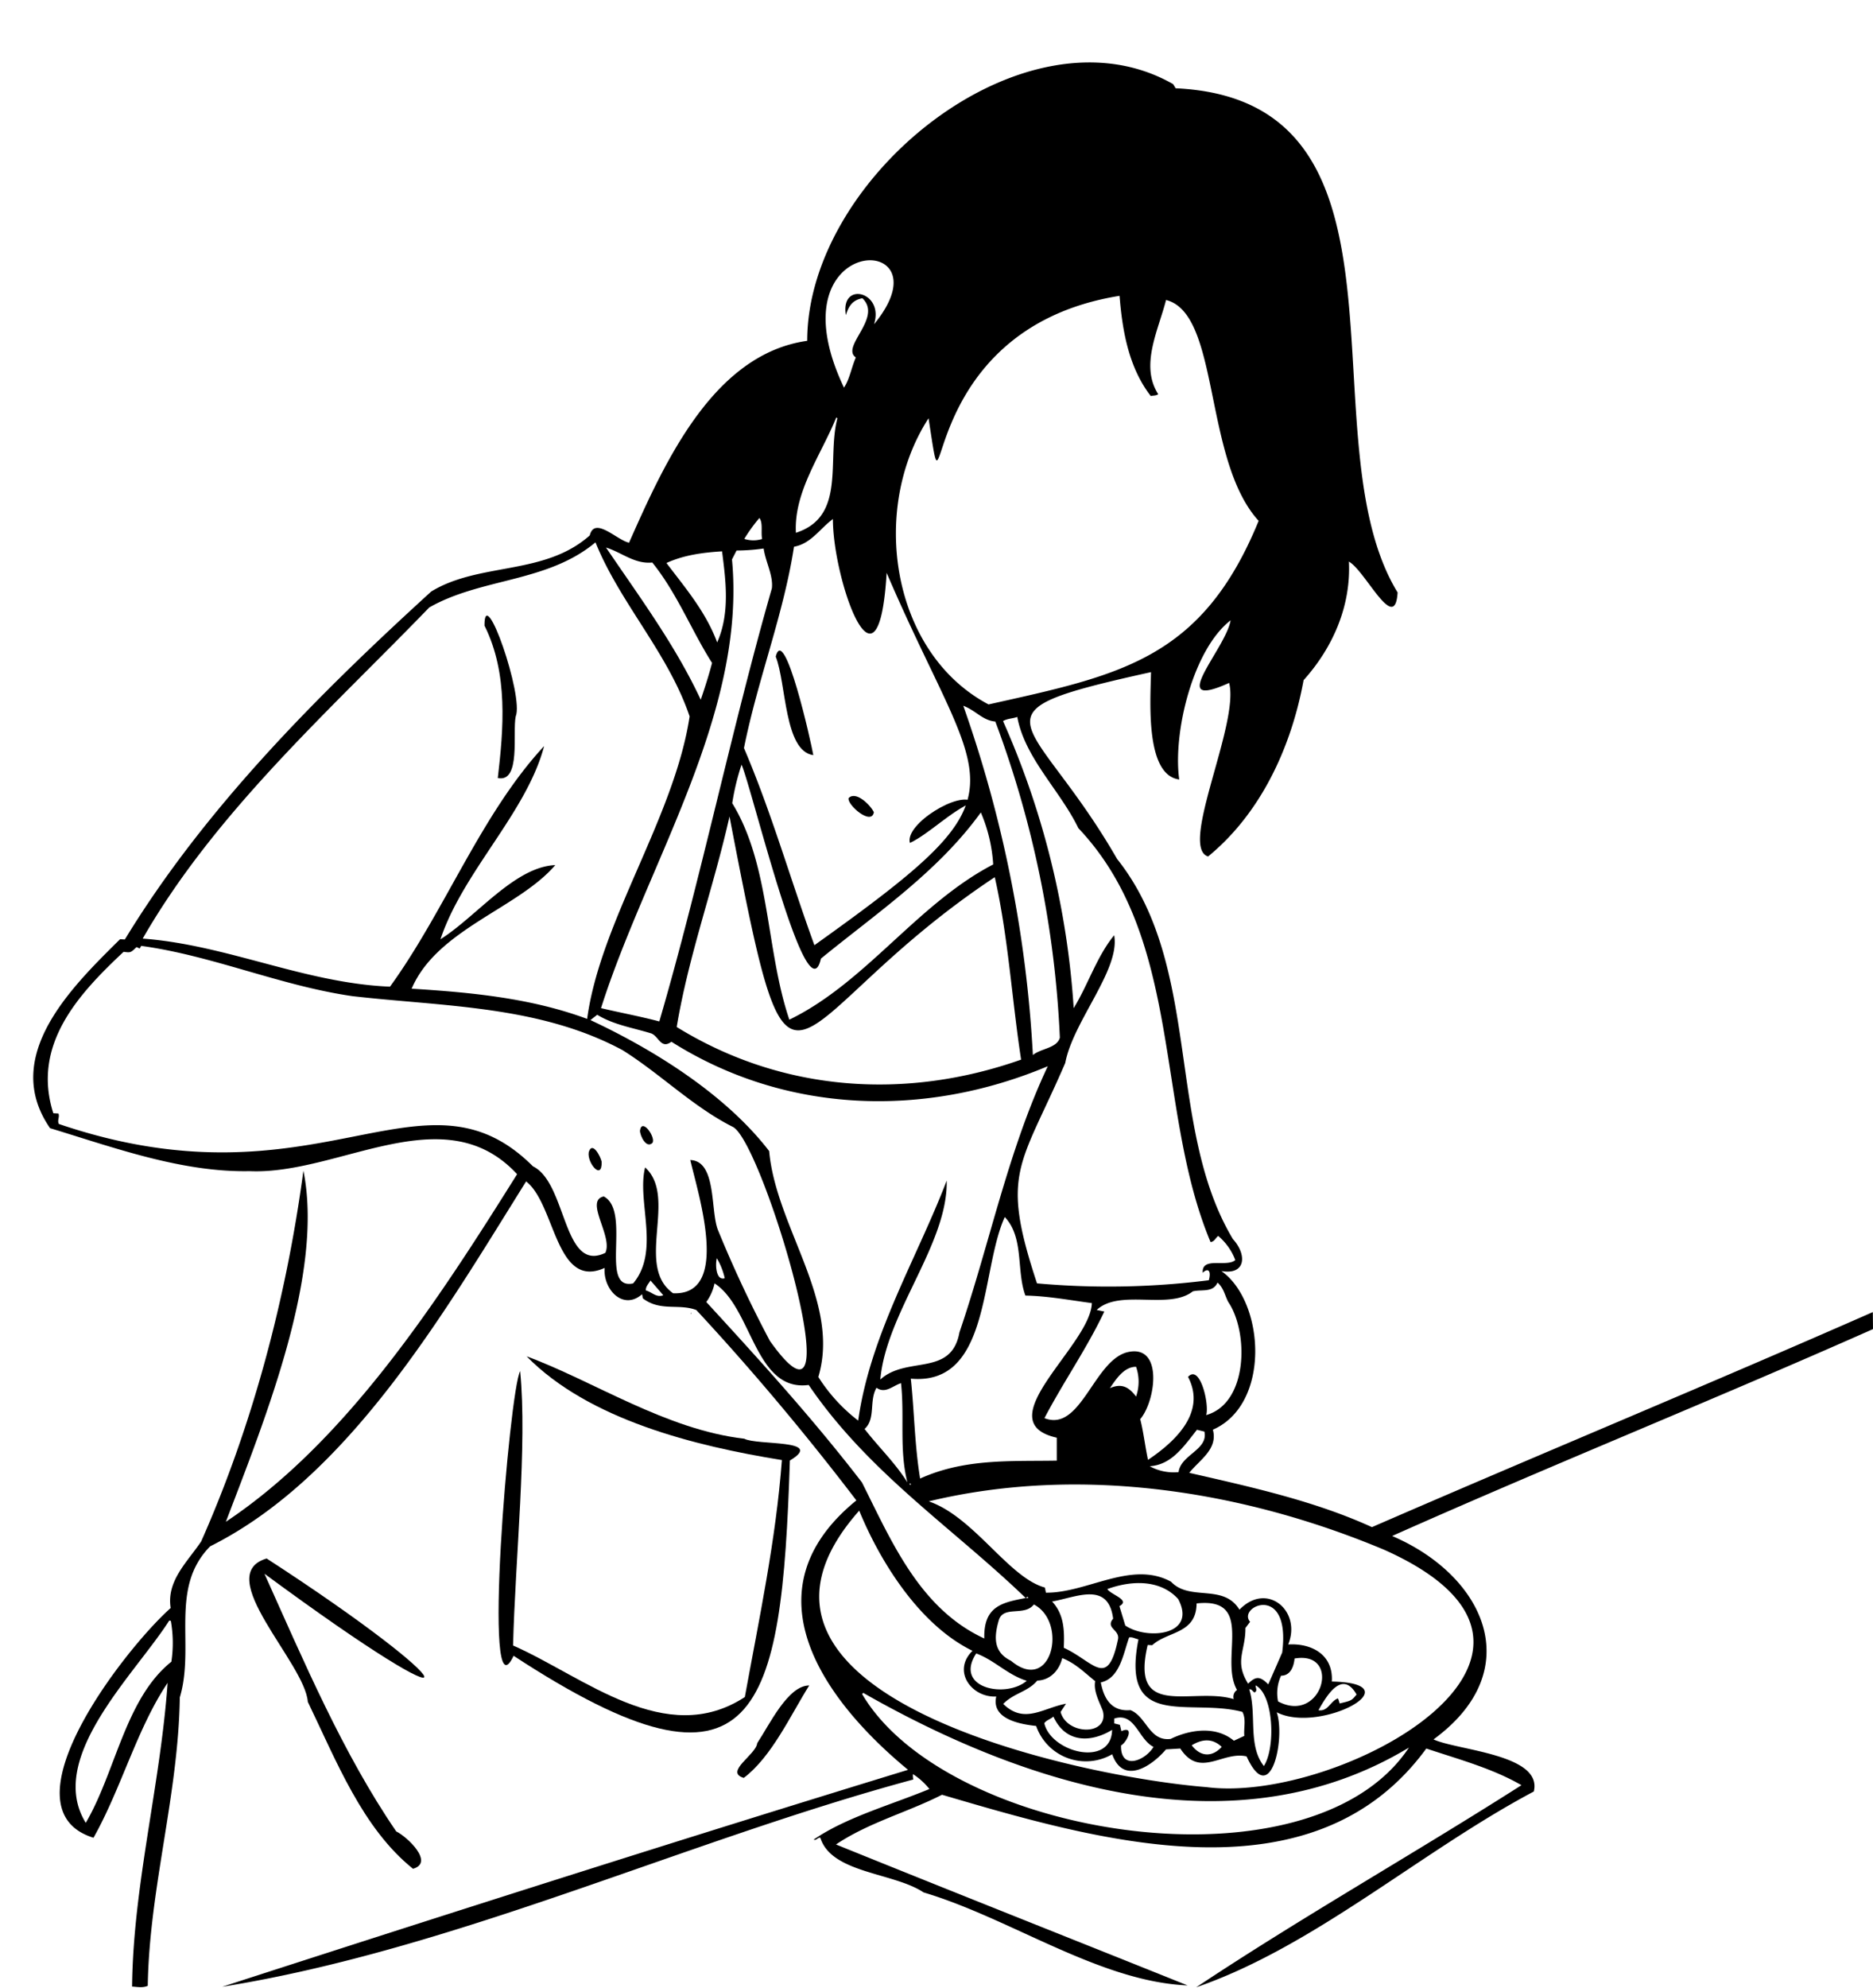 <?xml version="1.0" encoding="UTF-8"?>
<!DOCTYPE svg PUBLIC '-//W3C//DTD SVG 1.0//EN'
          'http://www.w3.org/TR/2001/REC-SVG-20010904/DTD/svg10.dtd'>
<svg height="482.6" preserveAspectRatio="xMidYMid meet" version="1.0" viewBox="-8.1 -15.1 454.9 482.6" width="454.9" xmlns="http://www.w3.org/2000/svg" xmlns:xlink="http://www.w3.org/1999/xlink" zoomAndPan="magnify"
><g id="change1_1"
  ><path d="M446.8,307.52c-38.72,17.18-78.12,33-116.79,50.22,22.5,9.63,33.05,32.58,10.05,49.38,5.87,2.7,26.56,3.6,24.36,12.64-27.54,14.62-53.19,37.58-82,47.53,25.69-17.07,52.88-32.41,79-49.06-7-4.06-15.27-6.29-23.11-8.9-27.72,37.92-80.19,22.2-117.62,11.22-8.44,4.29-17.84,6.75-25.75,12.07,28.45,11.52,56.91,22.78,85.39,34.21-21.4-.9-42.91-16.26-64.11-22.57-7.29-4.87-22.39-4.61-25.08-13.27-.67-.13-.94.74-1.62.45,7.85-5.42,18.89-8.46,28.11-12.28a16.42,16.42,0,0,0-4-3.62,4.57,4.57,0,0,0,.08,1.31c-55.6,15-111.21,41.22-167.84,50.31,55.18-17.84,111.21-35.73,166.57-52.66-20.3-16.74-39.73-43.3-12.55-65.4-12.21-16-25.26-31.56-38.87-46.21-4.28-1.63-8.73.43-13-2.84l-.17-1c-4.61,4.06-9.51-1.16-9.1-6.38-11.94,5.38-11.92-15.46-19.07-21-20,32-43,71.74-76.74,88.58-10,10.14-3.61,24.1-7.37,36.68-.34,23.62-7.42,46.52-7.78,70-1.24.54-2.5.26-3.81.18.25-24.5,6.9-49.11,8.63-73.71-7.45,11.09-11.25,25.61-18,37.59C-8,424,22.1,385.24,33.35,375.22c-1.05-6.6,4.08-11.19,7.41-16.16,12.47-28.11,20.7-59.13,24.83-90,5,24.8-9.07,59.66-18.83,85.23,29.46-19.61,51.66-53.94,70.73-84.37-17.73-19.15-43.27.24-65-.74-16.53.32-33-5.76-48.43-10.43-12.14-17.54,5.57-34.54,17-45.87l1.16.07c19.49-32,47.15-59.63,74.42-84.47,11.76-7.16,27.48-3.81,38.5-13.62,1.17-4.73,6.66,1.21,9.54,1.77,8.64-19.49,20.45-45.78,43.27-49,0-40,53.24-82.71,88.88-62.3l.6,1c62,2.87,31.07,85.1,53.91,122.38-.62,10.27-7.8-5.24-11.83-7.49.53,10.87-3.95,20.94-11,28.78-3,16.32-10.41,32.34-23.2,42.8-7.15-2.23,7.71-32.31,5.11-42.13-15.69,7.08-.79-8.25.36-15.19-9.08,7-14.06,27.11-12.48,38.63-8.25-1.07-7-18.9-6.85-26.06-46.47,10.29-28.78,9.66-8.24,45.35,20.8,26.14,11.77,65,28.14,92.29,3.34,3.6,3.3,8.77-2.81,7.74,10.56,7.45,12.05,32.36-2.07,38.51,1.29,4.73-3.22,7.3-5.73,10.47,15,3.44,30.39,6.8,44.37,13.18,40.47-17.59,81.26-34.44,121.65-52.2ZM241.05,372.83c-17.64-17-38.26-30.45-52.74-51.75-13.11,1.75-13.7-18.75-22.87-24.66a11.76,11.76,0,0,1-2,4.52c13,14.15,26,28.45,37.8,43.79,7.18,14.27,14,30.64,29.72,37.89-.21-7.86,4.38-8.74,10.08-9.83.21,0,.48.09.62-.11C241.38,372.35,241.26,372.63,241.05,372.83ZM86.62,224.4C100,205.93,108.76,182.48,124.05,166c-4.23,16.13-19.68,30.44-25.17,46.89,8.74-5.51,18.05-17.6,27.88-18-9,10.52-28.75,15.61-34.88,30,14.44.9,29,2.28,42.62,7.33,3.22-23.77,21.17-48.91,24.89-73.42-5.21-15.42-16.89-27.47-22.86-42.25-11.77,9.8-27.66,8.57-40.37,15.8C71.89,157.44,44.22,182,26.56,212.73,47.09,214.26,65.93,223.55,86.62,224.4Zm72.93,42.08c6.43.23,4.86,12.16,6.69,16.91a296.24,296.24,0,0,0,12.65,27c21.45,30.13-1.51-47.84-8.94-51.92-9.69-4.86-17.6-12.86-26.83-18.65C122.9,228.94,99.59,229.24,77.5,226.7c-17.48-2.51-33.93-9.83-51.31-12.2l-.35.64-.78-.35c-1.44,1.38-1.44,1.38-3.14,1.15C11,226.17-.46,238.48,4.85,255.12l1.25.07c.33.87-.35,1.69.1,2.54,63,21.44,88.32-16.48,115.14,10.28,8.3,4.05,7.23,26,17.58,21,1.91-4-5.15-12.67-.38-13.69,6.82,3.62-1.24,22.87,7.14,21.11,6.63-7.92.83-19.93,2.9-28.16,8,7.27-2.57,23.92,6.8,30.55C169.36,299.42,161.58,275.14,159.55,266.48ZM263.81,56.71c-51.07,8.2-41.42,62-46.39,29.72-14.38,22.19-9,57,14.57,69.46,31.88-7.11,51.8-10.85,65.6-44.56C284.1,96.56,288.28,61,275.1,57.72c-1.86,7.33-6.38,15.89-1.9,22.86-.55.42-1.24.28-1.8.46C266.1,74.21,264.49,65.37,263.81,56.71ZM200.58,351.59c-39.73,44.83,53.25,64.63,84.35,67.11,32,4.13,99.43-32.48,43.16-57.61-34.42-14.44-74-20.57-110.62-11.76,11,3.78,19.42,18.55,28.2,20.92l.26,1.25c10,.11,20.75-7.91,30.37-2.67,4.57,4.86,12.72.37,16.63,6.8,6.66-6.91,15.16.28,11.84,8.44,5.65-.34,11,2.45,10.59,9,20.27.42-3,12.83-13.38,7.46,2.14,6.27-1.45,23.57-7.32,10.71-5.88-1.36-11.33,5.42-16.1-1.91l-3.47.21c-3.58,4.2-10.42,8.66-13.07,1.18a12.78,12.78,0,0,1-18.47-6.87c-4.24-.45-10.9-1.78-9.69-7.14-6,.29-10.77-6.18-5.77-11.1C214.59,379,205.16,362.79,200.58,351.59Zm-.25-21.86c2.91-20.82,14.24-39.3,21.5-58.26.31,15.41-14.64,31.91-16.13,48.3,6.43-5.86,17.25-.57,19.22-11.45,7.38-21.63,11.79-44.12,21.46-64.61-29.93,12.59-63.64,11.62-91.41-5.94-2.53,1.86-3.05-1.24-4.84-2-4.45-1.39-9.19-2.09-13.18-4.55l-1.65,1.29c15.59,7.28,32.91,18.14,43.41,31.8,1.64,18.47,17.43,36.53,11.94,54.83A41,41,0,0,0,200.33,329.73ZM284,293.84c-.24-4,5.77-1.24,7.92-3.07a14.22,14.22,0,0,0-4.15-5.86c-.66.49-.92,1.4-1.86,1.48-13.51-32.22-6.51-73.45-32.1-100.46-4.45-9.2-13-17-14.84-27-1.11.41-2.37.36-3.46,1a203.69,203.69,0,0,1,17.16,69.68c3.51-5.71,5.61-12.55,9.83-17.69,1.54,8.29-10,20.92-11.88,31-11,25.41-15.83,26.42-6.86,53.5a193.92,193.92,0,0,0,41.73-.76C286.1,293.45,285.39,292.53,284,293.84Zm-94.31-79.5c53.83-38.41,41.12-35.45,17.55-90.39-2,33.52-13.1,1.39-13.05-13.06-3.16,2.33-5.34,6-9.45,6.72-2.55,16.54-8.82,32.25-12.15,48.87C179.27,182.09,183.9,198.44,189.7,214.34Zm-20.62-31.23c-3.87,17.29-9.9,33.6-12.82,51.08C181.88,250,211.87,252,239.9,242.11c-2.2-14.2-3.14-30-6.4-44.29C180.46,233,185,266,169.08,183.11Zm66.86,97.21c-6,13.15-3.37,41-22.82,39.23.87,8.15.92,16.09,2.26,24.25,10.85-4.92,22-4.15,33.19-4.35v-5.57c-17.22-3.85,8.21-22.4,8.52-32.67-5.41-.72-10.7-1.72-16.14-1.83C238.7,293.35,240.67,285.35,235.94,280.32ZM169.68,120.69c3.53,37.47-20.64,73.82-31.81,108.92,4.7,1.11,9.52,2,14.16,3.23,10-34.22,17.72-71.66,27.34-105.14.36-3.15-1.55-6.42-2-9.66a47,47,0,0,1-6.58.49Zm31.88,275.13-.28.28c20.58,35,108.91,49,132.81,13C291.92,434.55,241.45,418.57,201.56,395.82Zm44-66.69c8.76,3.48,11.9-13.65,19.95-15.95,9-2.35,7.14,11.72,3.32,16.2.82,3.22,1.17,6.56,1.89,9.88,6.69-4.49,14.21-11.58,9.72-20.14,2.95-3.22,5.21,6.77,4.41,9.27,10.19-2.88,10.35-20.12,5.35-27.47-.85-1.64-1.08-3.37-2.6-4.69-1.1,2.51-3.9,1.6-6,2.13-5.84,4.58-17.74-.69-23.34,4.51l1.85.39C255.8,312.34,250.19,320.31,245.57,329.13ZM172,170.51a56.67,56.67,0,0,0-2.26,9.36c9.27,15.09,8.13,35.66,13.87,52.54,18.56-9,31.08-28.11,49.51-37.68a37.84,37.84,0,0,0-3-12.62c-10.43,14.44-25.3,24.41-38.84,35.48C187.94,232.35,174.49,176,172,170.51Zm53.85-14.31A302.45,302.45,0,0,1,242.76,241c1.92-1.62,5.85-1.64,6.55-4.23a250,250,0,0,0-15.67-76.72C230.47,159.75,229,157.41,225.82,156.2Zm44.79,228c-4.35,18.34,10.93,10.08,20.9,13.14a2,2,0,0,1,.8-2.23c-4.36-7.54,4.5-22.58-9.82-21-.07,7.47-7.09,6.71-10.77,10.14ZM33.39,378.34l-.38-.08c-8.33,13.08-30,33.38-20.28,49.11C20,415,22.32,397.21,33.52,388.26A30.71,30.71,0,0,0,33.39,378.34ZM276.22,407c4.18-2.06,10.74-3.43,15.36.44l2.53-1.18c-.18-2,.49-4-.46-5.82C280.84,397,264,405.12,268.4,382.83c-.79-.15-1.48-.63-2.27-.46-1.41,3.92-2.23,9.91-6.88,10.91.8,4.22,2.79,7.11,7.2,6.73C270.37,401.55,271,407.65,276.22,407Zm-72-343.44c18.67-22.75-25.45-22.67-7.34,15.43,1.39-2.08,1.81-4.88,2.88-7.32-3.78-2.6,6.59-9.64,1.58-14.38-2.41.48-3.3,1.87-4,4.11C195.92,53.07,206.7,55.64,204.19,63.56Zm-39.36,82.29c-5-7.85-8.49-16.91-14.54-24.41-4.29.44-7.46-2.48-11.23-3.63,8.18,12.07,16.82,23.69,23,36.94C163.15,151.63,164,149,164.83,145.85ZM235.55,398.5c5.14,5,9.61,1,15.26-.05l-1.32,2c1.52,5.67,11.78,5.83,10.27-.22-.87-2.28-2.33-4.83-1.87-7.25-2.69-2.15-4.71-4.28-8-5.6-.75,3.07-3,5.36-6.06,5.46C241.48,395.61,238.21,395.81,235.55,398.5Zm14.72-13.62c7.2,3.28,10.62,10.11,13.13-1.91.66-2.5-3.14-2.78-1.15-5.16-1.17-9.18-9-5.16-14.83-4.17C250.35,376.78,250.45,380.7,250.27,384.88ZM243,374.36c-2.29,3-7.52.12-8.55,3.94-1.21,4.18-1.18,7.7,3,9.74C247.3,396.25,251.35,378.72,243,374.36Zm-76.93-233.5c3.21-7.19,2.06-15.28,1.2-22.13-4.7.29-9.27.9-13.51,2.83C158.45,127.74,163.33,133.44,166.09,140.86Zm112,232.21c-4.43-4.91-11.57-4.52-17.24-2.44,1,1.45,5.69,2.62,2.95,4.14l1.42,4.7C270.45,383.06,282.72,381.92,278.06,373.07Zm16.31,7c.06,5.59-2.77,8,.65,13.52,1.83-1.79,2.86-1.9,4.9.17l3.38-7.73c2.17-17.12-11.07-11.15-7.79-7.46Zm-82.12-35.43c-2-8-.64-15.89-1.53-24-2.05.67-3.83,2.64-5.95,1.12-1.86,3.23-.14,7.55-2.9,10C205.31,336.2,209.21,339.86,212.25,344.67Zm-17-258.21-.25-.2c-3.63,9-10.34,18-9.81,28C197.5,110.27,192.64,96.53,195.27,86.46Zm111.06,301c-.18,2-1,4.23-3.29,4.22a10.15,10.15,0,0,0-.73,6.24C313,403.6,317.92,385.51,306.33,387.48Zm-7.45,26.13c2.89-4.54,2.34-17.3-2-19.55-.08.57.53,1.26-.25,1.71-.48-.14-.66-.89-1.31-.75C297.2,401.08,294.88,408.55,298.88,413.61ZM229,386.25c-5.51,8.41,7.18,11,12.27,6.64C236.62,391.46,233.49,387.92,229,386.25Zm33,18.55c-5.25,3.19-11.31,3.18-14.26-3.22-.71.64-1.65.82-2.21,1.6C247.16,410.32,261.81,414,262,404.8Zm10.07,4.14c-3.7-1.82-4.51-8.5-9.54-6.89v1.19l1.36.34c.15.63.23.94.36,1.54,3.25-1.48,1.41,2.62-.08,3.46C264,414.63,269.93,412.4,272.06,408.94Zm-.93-68.13a12.14,12.14,0,0,0,7,1.43c.53-4.24,7.25-5.4,6.28-9.84l-1.81-.45C279.27,336.19,276.41,340.45,271.13,340.81Zm50.24,55.42c-3.46-6.06-7.18.08-9.26,3.8,2.34.37,2.87-2.21,4.73-2.87a6.51,6.51,0,0,1,.4,1.23C320.14,397.71,320.14,397.71,321.37,396.23Zm-53.56-72.34a10.89,10.89,0,0,0,0-7.22c-2.93,0-4.82,2.94-6.36,5.19C264.22,320.65,266,321.47,267.81,323.89Zm13.52,84.66c2.34,3.05,5.16,2.71,7.28.38C286.36,406.79,283.88,407,281.33,408.55ZM177,115.74c-.34-1.7.26-3.87-.66-5.1a37.88,37.88,0,0,0-3.67,5.07A7.17,7.17,0,0,0,177,115.74ZM153,299.3l-3.11-3.57c-.53.85-1.19,1.49-1.13,2.4C150.36,298.6,151.29,299.93,153,299.3Zm13-9c-.43,1.59-.19,5.57,1.92,4.87A16.62,16.62,0,0,0,166,290.32Zm46.75,54.77c.1.28.23.24.45.13C213.05,345,212.91,345,212.7,345.09Z"
  /></g
  ><g id="change1_2"
  ><path d="M183.74,339.42c-2,61.18-7.57,86.32-67.1,47.4-7.84,16.67-1-64.49,1.59-69.11,1.76,17.86-1.19,45.5-1.72,66.61,17.25,7.59,37.06,25.07,56.29,12.51,3.51-19.25,7.53-38,9-57.52-21.26-3.44-46.9-9.81-62-25.18,16.28,6,33.8,17.79,52.87,20C175.78,335.8,192.44,334.21,183.74,339.42Z"
  /></g
  ><g id="change1_3"
  ><path d="M56.13,366.9c9.55,21.24,19.05,43.63,32,62.55,2.61,1.26,9.35,7.56,4.08,9.07C79.93,428.68,73.59,412.33,66.66,398c-.69-9.46-23.38-30.85-10-34.8C105.69,395,109.9,406.52,56.13,366.9Z"
  /></g
  ><g id="change1_4"
  ><path d="M172.54,416.46c-4.82-1.44,3-5.62,3.27-8.44,3-4.51,7.45-14,12.63-14C183.94,401.16,179.36,411.31,172.54,416.46Z"
  /></g
  ><g id="change1_5"
  ><path d="M159.8,303.59l0,.16-.2.05C159.66,303.69,159.67,303.6,159.8,303.59Z"
  /></g
  ><g id="change1_6"
  ><path d="M117.15,158.81c-.82,3.91,1.33,16.11-4.35,14.95,1.38-11.86,2.6-25.32-3.23-37C109.49,126.06,119.18,154,117.15,158.81Z"
  /></g
  ><g id="change1_7"
  ><path d="M134.89,264.57c.84-2.8,2.86,1,3.13,2.31C138.18,271.64,134.43,267.17,134.89,264.57Z"
  /></g
  ><g id="change1_8"
  ><path d="M147.33,259.35c.48-3.34,4,1.84,3,3C148.85,263.73,147.35,260.62,147.33,259.35Z"
  /></g
  ><g id="change1_9"
  ><path d="M180.3,144.27c2.12-8.18,8.65,21.06,9.13,23.93C182.34,167.24,182.9,150.82,180.3,144.27Z"
  /></g
  ><g id="change1_10"
  ><path d="M228.12,179.6c-5.41,2.31-10.55,7.7-15.23,9.91C211.58,184.88,225.23,176.66,228.12,179.6Z"
  /></g
  ><g id="change1_11"
  ><path d="M204.14,182.05c-.58,3.37-6.53-1.79-6.14-3.41C199.73,176.77,203.3,180.3,204.14,182.05Z"
  /></g
></svg
>
